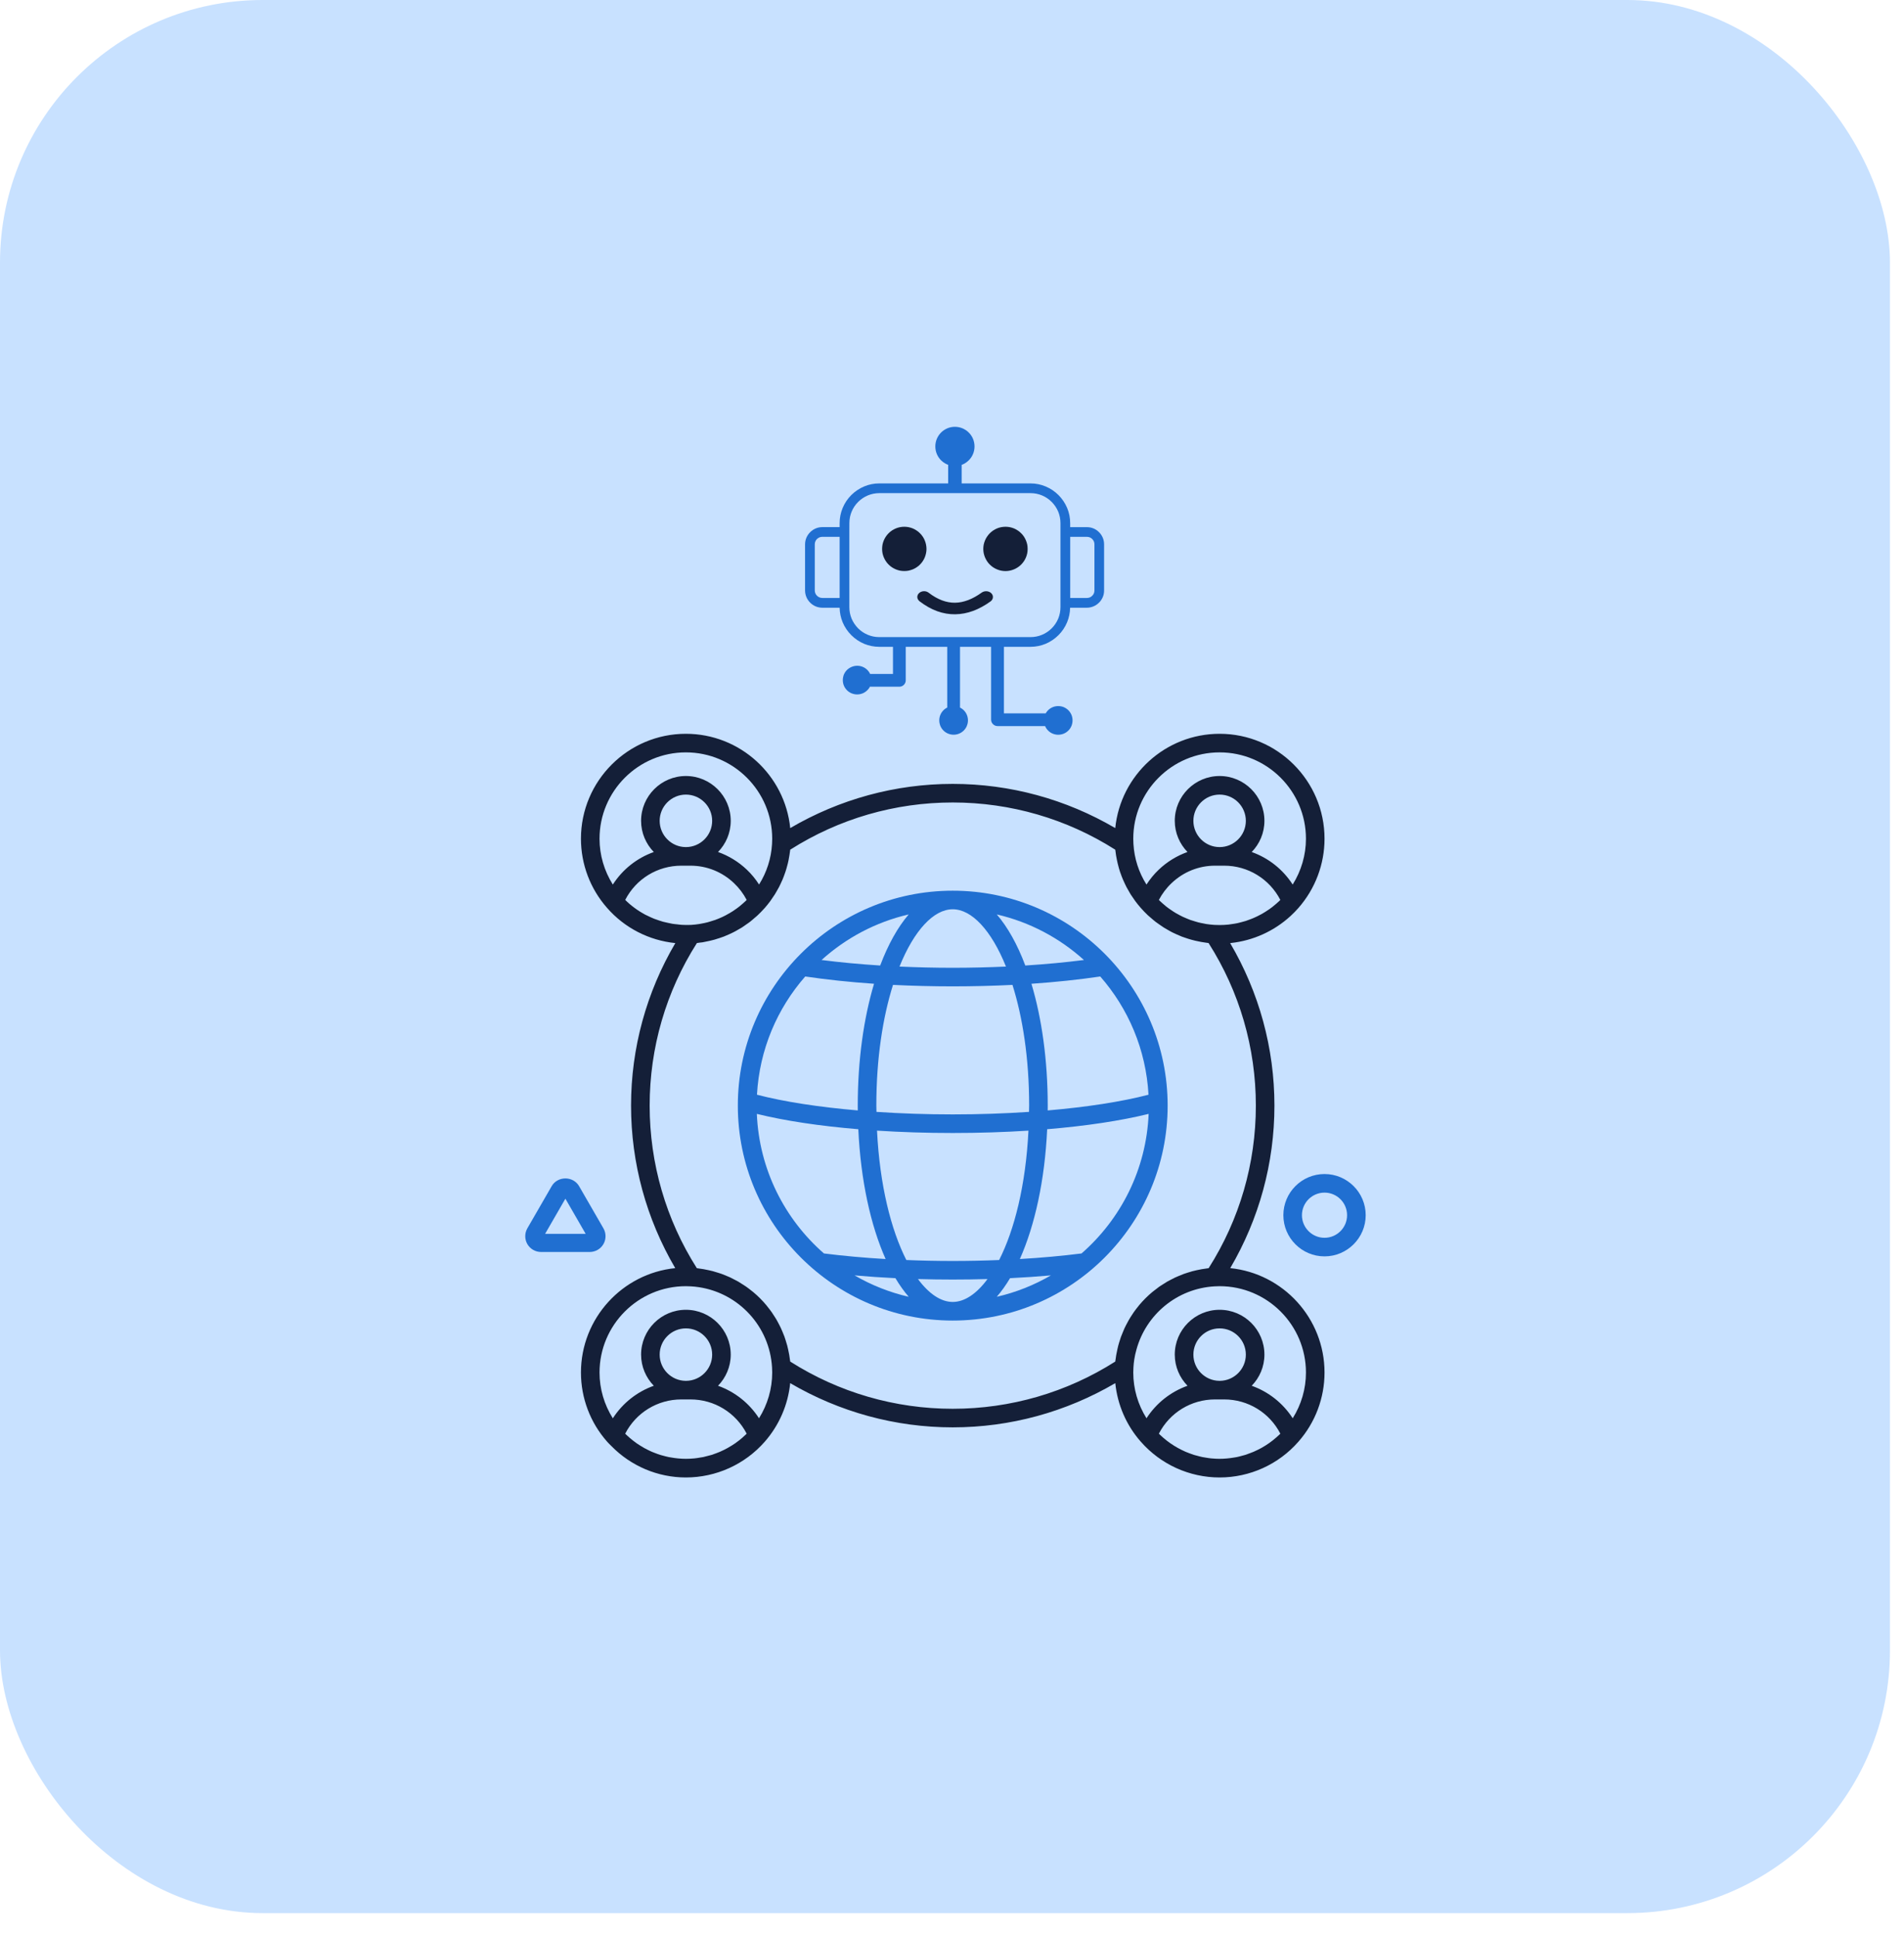<svg xmlns="http://www.w3.org/2000/svg" width="58" height="59" viewBox="0 0 58 59">
  <g fill="none" fill-rule="evenodd">
    <rect width="57.572" height="58.27" fill="#C8E1FF" rx="8"/>
    <g fill-rule="nonzero" transform="translate(16 13)">
      <g transform="translate(0 9.35)">
        <path fill="#206FD1" d="M24.348 15.917C23.656 15.917 23.094 15.354 23.094 14.663 23.094 13.971 23.656 13.409 24.348 13.409 25.039 13.409 25.602 13.971 25.602 14.663 25.602 15.354 25.039 15.917 24.348 15.917zM24.348 13.975C23.968 13.975 23.66 14.284 23.66 14.663 23.66 15.042 23.968 15.351 24.348 15.351 24.727 15.351 25.035 15.042 25.035 14.663 25.035 14.284 24.727 13.975 24.348 13.975zM1.966 15.783L.48 15.783C.309 15.783.15 15.691.064 15.543-.021 15.395-.021 15.211.064 15.063L.807 13.776C.89 13.632 1.049 13.543 1.223 13.543 1.397 13.543 1.556 13.632 1.639 13.776L2.382 15.063C2.467 15.211 2.467 15.395 2.382 15.543 2.296 15.691 2.137 15.783 1.966 15.783zM.605 15.231L1.841 15.231 1.223 14.16.605 15.231z"/>
        <g transform="translate(1.697)">
          <path fill="#141F38" d="M19.779,16.275 C20.658,14.776 21.125,13.077 21.125,11.325 C21.125,9.573 20.657,7.873 19.776,6.375 C19.783,6.374 19.79,6.374 19.797,6.373 C20.475,6.3 21.113,6.012 21.616,5.55 C21.7,5.473 21.78,5.391 21.856,5.305 C22.369,4.72 22.651,3.971 22.651,3.196 C22.651,1.434 21.217,0 19.455,0 C17.802,0 16.438,1.261 16.276,2.872 C14.776,1.993 13.076,1.526 11.325,1.526 C9.575,1.526 7.875,1.993 6.375,2.872 C6.213,1.261 4.849,0 3.196,0 C1.434,0 5.47924098e-16,1.434 5.47924098e-16,3.196 C5.47924098e-16,3.973 0.283,4.722 0.798,5.305 C1.331,5.915 2.075,6.294 2.875,6.375 C1.994,7.873 1.526,9.573 1.526,11.325 C1.526,13.077 1.993,14.776 2.872,16.275 C1.262,16.438 5.47924098e-16,17.802 5.47924098e-16,19.455 C5.47924098e-16,20.231 0.283,20.979 0.795,21.558 C0.796,21.559 0.796,21.56 0.797,21.561 C0.839,21.609 0.886,21.653 0.931,21.698 C1.526,22.304 2.34,22.651 3.196,22.651 C4.117,22.651 4.993,22.254 5.599,21.562 C6.039,21.06 6.308,20.436 6.374,19.778 C7.874,20.657 9.574,21.125 11.325,21.125 C13.077,21.125 14.777,20.657 16.277,19.778 C16.344,20.437 16.613,21.061 17.054,21.561 C17.661,22.254 18.536,22.651 19.455,22.651 C20.375,22.651 21.25,22.254 21.855,21.562 C22.368,20.98 22.651,20.231 22.651,19.455 C22.651,17.802 21.389,16.438 19.779,16.275 Z M19.047,5.794 C19.019,5.789 18.992,5.783 18.964,5.777 C18.91,5.767 18.856,5.757 18.803,5.743 C18.771,5.735 18.739,5.725 18.708,5.715 C18.66,5.701 18.612,5.687 18.566,5.671 C18.533,5.659 18.501,5.645 18.469,5.632 C18.425,5.614 18.381,5.596 18.338,5.576 C18.306,5.561 18.274,5.544 18.243,5.528 C18.201,5.506 18.159,5.484 18.119,5.46 C18.088,5.442 18.058,5.423 18.028,5.403 C17.988,5.377 17.949,5.35 17.91,5.322 C17.882,5.301 17.854,5.28 17.826,5.259 C17.788,5.228 17.751,5.196 17.714,5.163 C17.688,5.14 17.663,5.118 17.638,5.094 C17.627,5.084 17.616,5.072 17.605,5.06 C17.704,4.872 17.834,4.698 17.991,4.55 C18.351,4.206 18.821,4.017 19.316,4.017 L19.594,4.017 C20.321,4.017 20.974,4.421 21.305,5.06 C21.291,5.073 21.279,5.086 21.266,5.099 C21.237,5.127 21.208,5.152 21.178,5.178 C21.14,5.211 21.101,5.244 21.061,5.275 C21.03,5.299 20.998,5.322 20.966,5.345 C20.925,5.374 20.882,5.401 20.839,5.428 C20.806,5.449 20.773,5.469 20.739,5.488 C20.695,5.512 20.649,5.536 20.604,5.558 C20.57,5.574 20.535,5.591 20.5,5.606 C20.453,5.627 20.404,5.645 20.355,5.663 C20.32,5.676 20.286,5.689 20.25,5.701 C20.198,5.717 20.146,5.73 20.093,5.744 C20.059,5.752 20.026,5.762 19.992,5.769 C19.933,5.781 19.874,5.79 19.814,5.798 C19.785,5.802 19.756,5.808 19.726,5.811 C19.636,5.82 19.546,5.825 19.455,5.825 C19.401,5.825 19.347,5.823 19.297,5.821 C19.213,5.816 19.13,5.806 19.047,5.794 Z M19.455,3.451 C19.014,3.451 18.656,3.092 18.656,2.651 C18.656,2.211 19.014,1.852 19.455,1.852 C19.896,1.852 20.254,2.211 20.254,2.651 C20.254,3.092 19.896,3.451 19.455,3.451 Z M19.455,0.566 C20.905,0.566 22.085,1.746 22.085,3.196 C22.085,3.692 21.942,4.175 21.681,4.592 C21.382,4.128 20.944,3.783 20.433,3.601 C20.672,3.355 20.82,3.021 20.82,2.651 C20.82,1.899 20.208,1.286 19.455,1.286 C18.702,1.286 18.089,1.899 18.089,2.651 C18.089,3.02 18.238,3.354 18.476,3.6 C18.153,3.716 17.855,3.897 17.601,4.139 C17.458,4.274 17.334,4.428 17.227,4.592 C16.992,4.22 16.856,3.799 16.83,3.354 C16.828,3.303 16.825,3.249 16.825,3.196 C16.825,1.746 18.005,0.566 19.455,0.566 Z M3.196,0.566 C4.646,0.566 5.826,1.746 5.826,3.196 C5.826,3.25 5.823,3.304 5.821,3.352 C5.796,3.796 5.66,4.217 5.426,4.591 C5.32,4.427 5.196,4.274 5.054,4.14 C4.799,3.897 4.5,3.716 4.176,3.6 C4.415,3.354 4.563,3.02 4.563,2.651 C4.563,1.899 3.95,1.286 3.197,1.286 C2.444,1.286 1.832,1.899 1.832,2.651 C1.832,3.021 1.981,3.355 2.219,3.601 C1.708,3.783 1.27,4.128 0.971,4.592 C0.709,4.176 0.566,3.693 0.566,3.196 C0.566,1.746 1.746,0.566 3.196,0.566 Z M2.924,5.803 C2.878,5.798 2.833,5.795 2.787,5.787 C2.74,5.779 2.694,5.768 2.647,5.758 C2.599,5.748 2.551,5.738 2.503,5.725 C2.462,5.714 2.423,5.7 2.382,5.687 C2.33,5.67 2.277,5.652 2.225,5.632 C2.191,5.618 2.158,5.603 2.124,5.588 C2.068,5.563 2.013,5.537 1.958,5.509 C1.929,5.493 1.901,5.477 1.872,5.46 C1.816,5.428 1.762,5.394 1.709,5.358 C1.682,5.34 1.655,5.321 1.63,5.301 C1.579,5.264 1.529,5.224 1.481,5.183 C1.454,5.159 1.427,5.136 1.401,5.111 C1.383,5.094 1.366,5.076 1.349,5.059 C1.677,4.421 2.33,4.017 3.06,4.017 L3.335,4.017 C3.832,4.017 4.303,4.206 4.664,4.551 C4.819,4.698 4.95,4.872 5.048,5.06 C5.038,5.071 5.027,5.083 5.017,5.093 C4.991,5.118 4.965,5.141 4.938,5.164 C4.902,5.197 4.865,5.228 4.828,5.258 C4.8,5.28 4.771,5.301 4.743,5.322 C4.704,5.35 4.664,5.378 4.624,5.404 C4.595,5.423 4.566,5.441 4.536,5.458 C4.494,5.484 4.451,5.507 4.407,5.53 C4.378,5.545 4.349,5.56 4.319,5.574 C4.272,5.597 4.224,5.616 4.176,5.636 C4.147,5.647 4.12,5.659 4.091,5.669 C4.038,5.688 3.983,5.705 3.929,5.72 C3.904,5.727 3.879,5.736 3.854,5.742 C3.791,5.759 3.726,5.771 3.661,5.783 C3.643,5.786 3.626,5.79 3.609,5.793 C3.526,5.806 3.441,5.816 3.356,5.821 C3.262,5.825 3.167,5.824 3.073,5.819 C3.023,5.816 2.973,5.809 2.924,5.803 Z M3.197,3.451 C2.757,3.451 2.398,3.092 2.398,2.651 C2.398,2.211 2.757,1.852 3.197,1.852 C3.638,1.852 3.997,2.211 3.997,2.651 C3.997,3.092 3.638,3.451 3.197,3.451 Z M3.203,19.708 L3.192,19.708 C2.754,19.705 2.398,19.348 2.398,18.909 C2.398,18.468 2.757,18.11 3.197,18.11 C3.638,18.11 3.997,18.468 3.997,18.909 C3.997,19.348 3.641,19.705 3.203,19.708 Z M3.06,20.274 L3.192,20.274 C3.194,20.274 3.195,20.274 3.197,20.274 C3.199,20.274 3.201,20.274 3.203,20.274 L3.335,20.274 C4.064,20.274 4.718,20.678 5.048,21.317 C5.038,21.327 5.029,21.337 5.019,21.346 C4.982,21.382 4.945,21.415 4.906,21.449 C4.876,21.474 4.847,21.499 4.816,21.523 C4.777,21.554 4.737,21.583 4.696,21.612 C4.664,21.634 4.631,21.655 4.598,21.676 C4.556,21.703 4.514,21.728 4.47,21.752 C4.436,21.771 4.402,21.788 4.368,21.806 C4.323,21.828 4.278,21.85 4.231,21.87 C4.197,21.884 4.162,21.897 4.127,21.911 C4.079,21.929 4.031,21.947 3.982,21.963 C3.948,21.973 3.913,21.981 3.879,21.99 C3.827,22.004 3.775,22.019 3.723,22.03 C3.693,22.036 3.663,22.039 3.633,22.044 C3.574,22.054 3.516,22.065 3.457,22.07 C3.452,22.071 3.447,22.071 3.443,22.071 C3.361,22.079 3.279,22.083 3.197,22.083 C3.043,22.083 2.891,22.068 2.741,22.041 C2.719,22.037 2.696,22.035 2.674,22.03 C2.615,22.018 2.556,22.002 2.498,21.986 C2.471,21.979 2.444,21.972 2.417,21.964 C2.362,21.947 2.309,21.927 2.255,21.906 C2.226,21.895 2.197,21.884 2.168,21.872 C2.118,21.851 2.069,21.827 2.02,21.802 C1.989,21.786 1.958,21.771 1.928,21.754 C1.883,21.729 1.839,21.703 1.796,21.675 C1.763,21.654 1.73,21.633 1.698,21.611 C1.659,21.583 1.621,21.555 1.583,21.525 C1.548,21.498 1.514,21.47 1.48,21.44 C1.448,21.412 1.416,21.384 1.385,21.354 C1.372,21.342 1.361,21.329 1.348,21.317 C1.677,20.678 2.331,20.274 3.06,20.274 Z M5.424,20.848 C5.125,20.385 4.687,20.041 4.176,19.858 C4.414,19.612 4.563,19.278 4.563,18.909 C4.563,18.156 3.95,17.544 3.197,17.544 C2.444,17.544 1.832,18.156 1.832,18.909 C1.832,19.278 1.981,19.612 2.219,19.858 C1.708,20.041 1.27,20.386 0.971,20.849 C0.709,20.434 0.566,19.952 0.566,19.455 C0.566,18.005 1.746,16.825 3.196,16.825 C3.25,16.825 3.303,16.827 3.351,16.83 C3.434,16.835 3.517,16.843 3.597,16.856 C4.81,17.041 5.747,18.051 5.821,19.297 C5.823,19.348 5.826,19.401 5.826,19.455 C5.826,19.951 5.684,20.433 5.424,20.848 Z M6.375,19.121 C6.372,19.092 6.366,19.064 6.362,19.035 C6.357,18.994 6.351,18.953 6.344,18.912 C6.334,18.857 6.323,18.804 6.311,18.75 C6.302,18.71 6.293,18.67 6.283,18.631 C6.269,18.578 6.253,18.526 6.236,18.475 C6.224,18.436 6.212,18.397 6.198,18.359 C6.179,18.308 6.158,18.258 6.137,18.208 C6.122,18.172 6.107,18.136 6.09,18.1 C6.067,18.049 6.04,18.001 6.015,17.952 C5.997,17.919 5.98,17.885 5.961,17.852 C5.932,17.801 5.899,17.753 5.867,17.703 C5.849,17.675 5.832,17.646 5.812,17.619 C5.773,17.563 5.73,17.509 5.688,17.456 C5.673,17.438 5.659,17.418 5.644,17.4 C5.524,17.257 5.392,17.125 5.25,17.006 C5.236,16.994 5.221,16.984 5.208,16.973 C5.149,16.926 5.09,16.88 5.029,16.837 C5.007,16.822 4.984,16.808 4.962,16.793 C4.907,16.757 4.852,16.721 4.794,16.687 C4.767,16.672 4.74,16.659 4.713,16.644 C4.658,16.614 4.603,16.585 4.546,16.558 C4.516,16.545 4.485,16.532 4.454,16.519 C4.399,16.495 4.343,16.472 4.286,16.451 C4.252,16.439 4.218,16.429 4.184,16.418 C4.128,16.4 4.072,16.382 4.015,16.367 C3.978,16.357 3.941,16.349 3.904,16.341 C3.849,16.328 3.793,16.317 3.736,16.307 C3.696,16.3 3.655,16.294 3.614,16.289 C3.585,16.285 3.558,16.279 3.53,16.276 C2.589,14.796 2.093,13.087 2.093,11.325 C2.093,9.562 2.59,7.853 3.532,6.374 C3.564,6.371 3.594,6.364 3.625,6.36 C3.651,6.357 3.679,6.356 3.705,6.351 C3.725,6.348 3.745,6.343 3.764,6.339 C3.82,6.329 3.874,6.317 3.928,6.305 C3.974,6.294 4.019,6.284 4.064,6.271 C4.118,6.256 4.17,6.238 4.223,6.221 C4.267,6.206 4.311,6.192 4.355,6.175 C4.406,6.155 4.456,6.132 4.507,6.11 C4.549,6.09 4.592,6.072 4.633,6.051 C4.683,6.027 4.731,5.999 4.779,5.971 C4.819,5.948 4.86,5.927 4.899,5.902 C4.947,5.872 4.992,5.838 5.039,5.805 C5.076,5.779 5.114,5.755 5.149,5.727 C5.198,5.689 5.244,5.648 5.29,5.608 C5.321,5.581 5.354,5.556 5.383,5.527 C5.452,5.464 5.517,5.395 5.58,5.325 C5.586,5.318 5.593,5.312 5.599,5.305 L5.599,5.305 C5.599,5.305 5.6,5.305 5.6,5.304 C5.657,5.239 5.711,5.171 5.763,5.102 C5.78,5.078 5.796,5.053 5.813,5.029 C5.845,4.983 5.878,4.937 5.907,4.89 C5.925,4.861 5.942,4.831 5.959,4.801 C5.985,4.757 6.011,4.713 6.034,4.668 C6.05,4.637 6.065,4.604 6.08,4.573 C6.102,4.528 6.123,4.483 6.142,4.437 C6.156,4.405 6.168,4.371 6.181,4.338 C6.198,4.292 6.216,4.246 6.231,4.198 C6.242,4.165 6.252,4.131 6.262,4.098 C6.276,4.05 6.289,4.001 6.301,3.952 C6.309,3.918 6.317,3.885 6.324,3.851 C6.334,3.8 6.343,3.75 6.351,3.699 C6.356,3.665 6.361,3.631 6.366,3.597 C6.368,3.574 6.373,3.552 6.375,3.53 C7.855,2.589 9.564,2.092 11.325,2.092 C13.087,2.092 14.796,2.589 16.276,3.53 C16.278,3.552 16.283,3.575 16.286,3.598 C16.29,3.633 16.295,3.668 16.3,3.702 C16.308,3.752 16.317,3.802 16.328,3.851 C16.335,3.886 16.342,3.92 16.351,3.954 C16.362,4.003 16.376,4.051 16.389,4.099 C16.4,4.133 16.409,4.167 16.42,4.2 C16.436,4.247 16.454,4.294 16.471,4.341 C16.484,4.373 16.496,4.406 16.51,4.438 C16.529,4.485 16.551,4.531 16.573,4.576 C16.588,4.607 16.602,4.638 16.618,4.668 C16.643,4.715 16.669,4.761 16.696,4.806 C16.713,4.834 16.728,4.863 16.745,4.891 C16.776,4.939 16.81,4.987 16.843,5.034 C16.859,5.057 16.874,5.081 16.891,5.103 C16.943,5.172 16.997,5.24 17.055,5.305 C17.124,5.384 17.196,5.458 17.271,5.529 C17.297,5.553 17.325,5.574 17.351,5.598 C17.402,5.642 17.452,5.687 17.506,5.728 C17.538,5.753 17.572,5.775 17.604,5.798 C17.655,5.834 17.705,5.87 17.757,5.903 C17.792,5.925 17.828,5.945 17.864,5.965 C17.917,5.996 17.969,6.026 18.023,6.053 C18.06,6.072 18.098,6.088 18.135,6.105 C18.191,6.13 18.246,6.155 18.303,6.177 C18.341,6.191 18.38,6.204 18.419,6.217 C18.477,6.237 18.535,6.256 18.595,6.272 C18.634,6.284 18.675,6.293 18.715,6.303 C18.774,6.317 18.834,6.329 18.894,6.34 C18.937,6.348 18.98,6.354 19.023,6.36 C19.055,6.364 19.087,6.371 19.119,6.374 C20.061,7.853 20.559,9.562 20.559,11.325 C20.559,13.087 20.062,14.796 19.121,16.276 C19.094,16.279 19.068,16.285 19.041,16.288 C18.996,16.294 18.951,16.3 18.907,16.308 C18.856,16.317 18.806,16.327 18.757,16.338 C18.713,16.348 18.67,16.358 18.627,16.369 C18.578,16.382 18.529,16.397 18.481,16.413 C18.439,16.426 18.398,16.439 18.357,16.454 C18.309,16.472 18.261,16.492 18.214,16.512 C18.175,16.528 18.136,16.544 18.098,16.562 C18.05,16.584 18.004,16.609 17.957,16.634 C17.922,16.652 17.886,16.67 17.852,16.69 C17.802,16.719 17.755,16.75 17.708,16.781 C17.678,16.801 17.648,16.819 17.618,16.839 C17.564,16.878 17.511,16.919 17.459,16.961 C17.44,16.977 17.419,16.991 17.4,17.007 C17.257,17.127 17.125,17.259 17.005,17.402 C16.995,17.413 16.987,17.426 16.977,17.438 C16.928,17.498 16.881,17.559 16.836,17.623 C16.823,17.642 16.81,17.663 16.797,17.683 C16.759,17.74 16.721,17.798 16.687,17.858 C16.673,17.883 16.661,17.908 16.647,17.932 C16.616,17.99 16.585,18.048 16.557,18.108 C16.545,18.135 16.534,18.163 16.522,18.191 C16.496,18.249 16.472,18.308 16.45,18.368 C16.439,18.399 16.429,18.43 16.42,18.461 C16.4,18.52 16.382,18.579 16.366,18.64 C16.357,18.673 16.35,18.708 16.342,18.742 C16.328,18.8 16.316,18.859 16.306,18.919 C16.3,18.957 16.294,18.995 16.289,19.033 C16.285,19.062 16.279,19.091 16.276,19.121 C14.796,20.062 13.087,20.559 11.325,20.559 C9.564,20.559 7.855,20.062 6.375,19.121 Z M19.46,19.708 L19.45,19.708 C19.011,19.705 18.656,19.348 18.656,18.909 C18.656,18.468 19.014,18.11 19.455,18.11 C19.896,18.11 20.254,18.468 20.254,18.909 C20.254,19.348 19.899,19.705 19.46,19.708 Z M19.317,20.274 L19.45,20.274 C19.451,20.274 19.453,20.274 19.455,20.274 C19.457,20.274 19.459,20.274 19.46,20.274 L19.593,20.274 C20.322,20.274 20.976,20.678 21.305,21.317 C21.293,21.328 21.282,21.341 21.27,21.352 C21.238,21.383 21.205,21.412 21.171,21.441 C21.137,21.471 21.103,21.5 21.067,21.527 C21.032,21.555 20.995,21.582 20.958,21.608 C20.923,21.632 20.887,21.656 20.851,21.679 C20.811,21.704 20.771,21.728 20.73,21.751 C20.694,21.771 20.658,21.789 20.622,21.807 C20.578,21.829 20.534,21.85 20.489,21.869 C20.455,21.884 20.42,21.897 20.384,21.91 C20.336,21.929 20.288,21.947 20.238,21.963 C20.206,21.973 20.173,21.98 20.141,21.989 C20.087,22.004 20.034,22.019 19.979,22.03 C19.953,22.035 19.926,22.038 19.9,22.043 C19.754,22.068 19.605,22.083 19.454,22.083 C19.373,22.083 19.292,22.079 19.212,22.071 C19.206,22.071 19.2,22.071 19.194,22.07 C19.137,22.065 19.08,22.054 19.024,22.045 C18.992,22.04 18.959,22.036 18.928,22.029 C18.878,22.019 18.829,22.005 18.78,21.992 C18.742,21.982 18.705,21.973 18.668,21.962 C18.623,21.947 18.578,21.93 18.534,21.914 C18.495,21.899 18.455,21.884 18.417,21.868 C18.375,21.85 18.335,21.83 18.294,21.81 C18.254,21.79 18.215,21.77 18.176,21.748 C18.138,21.727 18.101,21.705 18.064,21.682 C18.025,21.657 17.986,21.632 17.948,21.605 C17.913,21.581 17.879,21.555 17.845,21.529 C17.808,21.5 17.772,21.47 17.736,21.439 C17.704,21.411 17.672,21.383 17.641,21.353 C17.629,21.341 17.617,21.329 17.605,21.317 C17.934,20.678 18.588,20.274 19.317,20.274 Z M21.682,20.848 C21.383,20.385 20.945,20.041 20.433,19.858 C20.672,19.612 20.82,19.278 20.82,18.909 C20.82,18.156 20.208,17.544 19.455,17.544 C18.702,17.544 18.089,18.156 18.089,18.909 C18.089,19.278 18.238,19.612 18.477,19.858 C17.965,20.041 17.527,20.385 17.228,20.848 C16.967,20.433 16.825,19.952 16.825,19.455 C16.825,19.401 16.828,19.347 16.83,19.3 C16.835,19.216 16.843,19.134 16.856,19.054 C16.871,18.954 16.893,18.857 16.92,18.762 C17.21,17.693 18.154,16.897 19.299,16.83 C19.35,16.827 19.402,16.825 19.455,16.825 C20.905,16.825 22.085,18.005 22.085,19.455 C22.085,19.951 21.943,20.433 21.682,20.848 Z"/>
          <path fill="#206FD1" d="M11.325,4.779 C7.716,4.779 4.779,7.715 4.779,11.325 C4.779,14.935 7.716,17.872 11.325,17.872 C14.936,17.872 17.872,14.935 17.872,11.325 C17.872,7.715 14.936,4.779 11.325,4.779 Z M11.325,17.305 C10.966,17.305 10.6,17.058 10.266,16.608 C10.616,16.618 10.97,16.623 11.325,16.623 C11.681,16.623 12.035,16.618 12.385,16.608 C12.051,17.058 11.685,17.305 11.325,17.305 Z M13.071,16.581 C13.497,16.56 13.913,16.532 14.316,16.496 C13.808,16.791 13.255,17.013 12.667,17.148 C12.809,16.983 12.945,16.794 13.071,16.581 Z M9.984,17.148 C9.396,17.013 8.843,16.791 8.335,16.496 C8.738,16.532 9.154,16.56 9.58,16.581 C9.706,16.794 9.842,16.983 9.984,17.148 Z M11.325,16.057 C10.848,16.057 10.376,16.047 9.912,16.028 C9.448,15.114 9.101,13.751 9.019,12.087 C9.755,12.134 10.529,12.159 11.325,12.159 C12.122,12.159 12.896,12.134 13.632,12.087 C13.55,13.751 13.203,15.114 12.739,16.028 C12.276,16.047 11.803,16.057 11.325,16.057 Z M11.325,11.593 C10.529,11.593 9.747,11.566 9.002,11.516 C9.002,11.452 8.998,11.39 8.998,11.325 C8.998,9.879 9.197,8.629 9.506,7.648 C10.096,7.677 10.705,7.693 11.325,7.693 C11.946,7.693 12.555,7.677 13.145,7.648 C13.454,8.629 13.653,9.879 13.653,11.325 C13.653,11.39 13.65,11.452 13.649,11.516 C12.904,11.566 12.122,11.593 11.325,11.593 Z M6.832,7.392 C7.482,7.488 8.186,7.563 8.928,7.614 C8.614,8.662 8.432,9.937 8.432,11.325 C8.432,11.375 8.433,11.423 8.433,11.472 C7.245,11.37 6.183,11.207 5.362,10.993 C5.438,9.617 5.978,8.366 6.832,7.392 Z M12.947,7.09 C12.42,7.113 11.878,7.127 11.325,7.127 C10.773,7.127 10.232,7.113 9.704,7.09 C10.149,5.985 10.747,5.345 11.325,5.345 C11.904,5.345 12.502,5.985 12.947,7.09 Z M12.667,5.502 C13.673,5.734 14.581,6.221 15.322,6.89 C14.76,6.962 14.161,7.018 13.536,7.058 C13.296,6.419 13.001,5.89 12.667,5.502 Z M9.115,7.058 C8.491,7.018 7.891,6.962 7.329,6.89 C8.071,6.221 8.978,5.734 9.984,5.502 C9.65,5.89 9.356,6.419 9.115,7.058 Z M13.723,7.614 C14.465,7.563 15.169,7.488 15.819,7.392 C16.673,8.366 17.213,9.617 17.289,10.993 C16.468,11.207 15.406,11.37 14.218,11.472 C14.218,11.423 14.219,11.375 14.219,11.325 C14.219,9.937 14.037,8.662 13.723,7.614 Z M5.358,11.577 C6.21,11.787 7.269,11.946 8.449,12.044 C8.521,13.598 8.824,14.974 9.281,15.998 C8.623,15.96 7.991,15.902 7.402,15.828 C6.204,14.782 5.429,13.27 5.358,11.577 Z M15.249,15.828 C14.66,15.902 14.028,15.96 13.37,15.998 C13.827,14.974 14.13,13.598 14.202,12.044 C15.382,11.946 16.441,11.787 17.293,11.577 C17.222,13.27 16.447,14.782 15.249,15.828 Z"/>
        </g>
      </g>
      <g transform="translate(8.524)">
        <path fill="#206FD1" d="M0.526,3.055 L1.053,3.055 L1.053,2.933 C1.053,2.769 1.086,2.614 1.145,2.472 C1.207,2.324 1.296,2.191 1.408,2.079 C1.52,1.968 1.653,1.878 1.801,1.816 C1.943,1.756 2.098,1.724 2.262,1.724 L4.359,1.724 L4.359,1.713 L4.359,1.158 C4.325,1.146 4.293,1.13 4.262,1.112 C4.218,1.086 4.178,1.055 4.142,1.02 C4.088,0.965 4.043,0.899 4.013,0.826 C3.984,0.756 3.968,0.678 3.968,0.598 C3.968,0.517 3.984,0.44 4.013,0.369 C4.043,0.296 4.088,0.23 4.142,0.175 C4.197,0.12 4.263,0.076 4.336,0.045 C4.407,0.015 4.484,0 4.565,0 C4.645,0 4.723,0.016 4.793,0.045 C4.866,0.076 4.933,0.12 4.987,0.175 C5.042,0.23 5.087,0.295 5.117,0.369 C5.146,0.44 5.162,0.518 5.162,0.598 C5.162,0.679 5.146,0.756 5.117,0.826 C5.087,0.899 5.042,0.966 4.987,1.02 L4.984,1.023 C4.949,1.057 4.91,1.088 4.868,1.113 C4.836,1.131 4.804,1.147 4.77,1.159 L4.77,1.714 L4.77,1.724 L6.868,1.724 C7.031,1.724 7.187,1.757 7.329,1.817 C7.477,1.879 7.609,1.968 7.721,2.08 C7.832,2.191 7.922,2.325 7.984,2.472 C8.044,2.615 8.076,2.77 8.076,2.933 L8.076,3.056 L8.584,3.056 C8.654,3.056 8.723,3.069 8.785,3.095 C8.85,3.122 8.907,3.161 8.955,3.21 L8.958,3.213 C9.006,3.261 9.044,3.317 9.07,3.381 C9.096,3.443 9.109,3.51 9.109,3.581 L9.109,4.984 C9.109,5.055 9.096,5.123 9.07,5.185 C9.043,5.249 9.004,5.307 8.955,5.355 L8.955,5.355 C8.861,5.45 8.728,5.51 8.583,5.51 L8.074,5.51 C8.072,5.666 8.039,5.816 7.982,5.954 C7.92,6.102 7.831,6.235 7.719,6.346 C7.607,6.458 7.474,6.548 7.326,6.61 C7.184,6.669 7.029,6.701 6.865,6.701 L6.058,6.701 L6.058,8.727 L7.331,8.727 C7.338,8.716 7.345,8.705 7.352,8.694 C7.367,8.672 7.384,8.652 7.403,8.633 C7.442,8.593 7.49,8.561 7.545,8.538 C7.596,8.517 7.653,8.506 7.712,8.506 C7.77,8.506 7.828,8.517 7.879,8.538 C7.933,8.561 7.98,8.593 8.021,8.633 C8.061,8.673 8.093,8.721 8.116,8.775 C8.137,8.827 8.148,8.883 8.148,8.942 C8.148,9.001 8.136,9.057 8.116,9.109 C8.093,9.164 8.061,9.212 8.021,9.251 C7.981,9.291 7.933,9.324 7.879,9.346 C7.827,9.367 7.771,9.379 7.712,9.379 C7.654,9.379 7.6,9.368 7.548,9.347 L7.545,9.346 C7.49,9.324 7.443,9.291 7.403,9.251 C7.378,9.227 7.356,9.198 7.338,9.168 C7.328,9.151 7.318,9.133 7.311,9.115 L5.863,9.115 C5.809,9.115 5.761,9.093 5.725,9.057 C5.688,9.022 5.667,8.973 5.667,8.919 L5.667,8.919 L5.667,6.701 L4.72,6.701 L4.72,8.551 C4.734,8.558 4.749,8.566 4.762,8.575 C4.788,8.591 4.813,8.612 4.834,8.632 C4.875,8.673 4.907,8.72 4.929,8.774 C4.95,8.826 4.962,8.883 4.962,8.941 C4.962,8.999 4.951,9.054 4.929,9.106 L4.929,9.109 C4.907,9.163 4.874,9.21 4.834,9.251 C4.794,9.29 4.746,9.323 4.692,9.345 C4.64,9.367 4.584,9.378 4.525,9.378 C4.466,9.378 4.41,9.366 4.358,9.345 C4.304,9.323 4.255,9.29 4.216,9.251 C4.176,9.211 4.143,9.163 4.121,9.109 C4.101,9.057 4.088,9 4.088,8.941 C4.088,8.884 4.099,8.829 4.12,8.777 L4.121,8.774 C4.143,8.72 4.176,8.673 4.216,8.632 C4.236,8.611 4.26,8.593 4.285,8.577 L4.288,8.574 C4.302,8.567 4.317,8.559 4.331,8.551 L4.331,8.551 L4.331,6.701 L3.067,6.701 L3.067,7.722 C3.067,7.776 3.045,7.824 3.01,7.859 C2.974,7.895 2.926,7.916 2.872,7.916 L1.975,7.916 C1.969,7.93 1.961,7.942 1.953,7.956 C1.937,7.979 1.92,8.001 1.899,8.021 L1.895,8.024 C1.856,8.064 1.808,8.096 1.753,8.119 C1.701,8.14 1.645,8.151 1.586,8.151 C1.529,8.151 1.474,8.14 1.422,8.119 L1.419,8.119 C1.365,8.096 1.317,8.064 1.277,8.024 C1.237,7.984 1.205,7.936 1.182,7.882 C1.161,7.83 1.15,7.774 1.15,7.715 C1.15,7.657 1.162,7.6 1.182,7.547 C1.205,7.493 1.237,7.445 1.277,7.405 C1.318,7.366 1.368,7.333 1.422,7.311 L1.422,7.311 C1.474,7.29 1.53,7.278 1.589,7.278 C1.649,7.278 1.705,7.29 1.756,7.311 C1.808,7.333 1.856,7.364 1.895,7.404 L1.898,7.406 C1.92,7.429 1.94,7.454 1.957,7.48 C1.966,7.495 1.975,7.51 1.982,7.527 L2.678,7.527 L2.678,6.701 L2.262,6.701 C2.099,6.701 1.943,6.668 1.801,6.61 C1.653,6.548 1.521,6.458 1.409,6.346 C1.297,6.235 1.207,6.101 1.145,5.954 C1.088,5.816 1.056,5.666 1.053,5.51 L0.526,5.51 C0.456,5.51 0.387,5.496 0.325,5.47 C0.26,5.443 0.203,5.404 0.155,5.355 L0.152,5.352 C0.105,5.304 0.066,5.248 0.04,5.184 C0.014,5.123 0,5.054 0,4.984 L0,3.581 C0,3.51 0.014,3.442 0.04,3.38 C0.067,3.316 0.106,3.258 0.155,3.21 L0.155,3.21 C0.203,3.162 0.261,3.122 0.325,3.095 C0.387,3.069 0.455,3.055 0.526,3.055 L0.526,3.055 L0.526,3.055 Z M1.349,5.493 C1.349,5.616 1.373,5.733 1.417,5.841 C1.464,5.952 1.532,6.053 1.616,6.138 C1.701,6.223 1.801,6.29 1.913,6.336 C2.02,6.381 2.137,6.405 2.261,6.405 L6.868,6.405 C6.991,6.405 7.109,6.381 7.216,6.336 C7.328,6.29 7.429,6.222 7.513,6.138 C7.598,6.053 7.666,5.952 7.712,5.841 C7.756,5.734 7.78,5.616 7.78,5.493 L7.78,2.933 C7.78,2.81 7.756,2.691 7.712,2.585 C7.665,2.473 7.597,2.372 7.513,2.288 C7.429,2.203 7.328,2.135 7.216,2.089 C7.109,2.045 6.992,2.02 6.868,2.02 L2.262,2.02 C2.139,2.02 2.021,2.045 1.914,2.089 C1.802,2.136 1.701,2.204 1.617,2.288 C1.532,2.372 1.464,2.473 1.418,2.585 C1.374,2.691 1.35,2.809 1.35,2.933 L1.349,3.204 L1.349,5.493 Z M1.053,3.351 L0.526,3.351 C0.495,3.351 0.465,3.357 0.438,3.368 C0.41,3.38 0.385,3.397 0.363,3.418 L0.36,3.42 C0.34,3.441 0.324,3.465 0.313,3.492 C0.302,3.519 0.296,3.549 0.296,3.58 L0.296,4.983 C0.296,5.014 0.302,5.044 0.313,5.071 C0.325,5.099 0.342,5.124 0.363,5.145 C0.405,5.187 0.462,5.213 0.525,5.213 L1.053,5.213 L1.053,3.351 L1.053,3.351 L1.053,3.351 Z M8.586,3.351 L8.077,3.351 L8.077,5.213 L8.586,5.213 C8.617,5.213 8.647,5.207 8.674,5.196 C8.702,5.184 8.727,5.167 8.748,5.145 C8.77,5.124 8.787,5.099 8.799,5.071 C8.81,5.044 8.815,5.014 8.815,4.983 L8.815,3.581 C8.815,3.549 8.809,3.52 8.799,3.493 C8.786,3.465 8.77,3.439 8.748,3.418 L8.748,3.418 C8.727,3.397 8.702,3.379 8.674,3.368 C8.647,3.358 8.617,3.351 8.586,3.351 L8.586,3.351 L8.586,3.351 Z"/>
        <path fill="#141F38" d="M1.138,2.268 C1.127,2.259 1.119,2.251 1.111,2.24 C1.086,2.211 1.073,2.176 1.072,2.142 C1.072,2.107 1.083,2.072 1.106,2.042 C1.114,2.031 1.123,2.022 1.134,2.013 C1.173,1.981 1.224,1.964 1.275,1.963 C1.325,1.962 1.375,1.977 1.416,2.008 C1.554,2.114 1.69,2.191 1.825,2.242 C1.959,2.292 2.091,2.316 2.221,2.314 C2.353,2.313 2.485,2.285 2.621,2.234 C2.759,2.182 2.896,2.104 3.036,2.004 C3.078,1.975 3.129,1.962 3.179,1.964 C3.23,1.966 3.28,1.984 3.318,2.017 C3.328,2.027 3.336,2.036 3.345,2.047 C3.367,2.078 3.378,2.114 3.375,2.149 C3.373,2.184 3.359,2.217 3.334,2.246 C3.325,2.256 3.315,2.266 3.303,2.274 C3.127,2.401 2.951,2.497 2.772,2.563 C2.592,2.629 2.411,2.664 2.227,2.666 C2.042,2.669 1.859,2.637 1.678,2.572 C1.498,2.507 1.318,2.406 1.142,2.271 L1.138,2.268 L1.138,2.268 L1.138,2.268 Z M0.676,0 C0.721,0 0.766,0.005 0.808,0.013 C0.85,0.022 0.893,0.034 0.934,0.051 C0.975,0.068 1.014,0.089 1.05,0.114 C1.086,0.137 1.119,0.164 1.149,0.194 L1.153,0.198 C1.185,0.229 1.213,0.263 1.237,0.3 L1.239,0.302 C1.263,0.338 1.283,0.376 1.3,0.418 C1.317,0.458 1.33,0.501 1.338,0.543 C1.346,0.586 1.352,0.63 1.352,0.675 C1.352,0.719 1.347,0.764 1.338,0.806 C1.33,0.849 1.317,0.891 1.3,0.933 C1.283,0.974 1.262,1.014 1.237,1.05 C1.163,1.161 1.057,1.247 0.934,1.298 C0.893,1.314 0.85,1.327 0.807,1.337 C0.764,1.345 0.72,1.349 0.676,1.349 C0.631,1.349 0.586,1.344 0.544,1.337 C0.501,1.327 0.459,1.315 0.418,1.298 C0.376,1.281 0.337,1.259 0.3,1.235 C0.262,1.21 0.228,1.182 0.198,1.151 C0.166,1.12 0.138,1.086 0.114,1.049 L0.112,1.046 C0.089,1.011 0.068,0.972 0.051,0.931 C0.034,0.891 0.021,0.848 0.012,0.805 C0.004,0.763 0,0.718 0,0.674 C0,0.63 0.005,0.585 0.012,0.543 C0.021,0.5 0.034,0.457 0.051,0.417 C0.068,0.376 0.089,0.336 0.114,0.3 C0.139,0.262 0.167,0.228 0.198,0.198 C0.229,0.166 0.263,0.138 0.3,0.114 L0.302,0.112 C0.338,0.089 0.376,0.068 0.418,0.051 C0.458,0.034 0.501,0.021 0.543,0.013 C0.587,0.005 0.631,0 0.676,0 L0.676,0 L0.676,0 Z M3.759,0 C3.804,0 3.849,0.005 3.891,0.013 C3.933,0.022 3.976,0.034 4.017,0.051 C4.058,0.068 4.097,0.089 4.133,0.114 C4.168,0.137 4.201,0.163 4.23,0.193 C4.232,0.195 4.234,0.196 4.236,0.198 C4.267,0.229 4.295,0.263 4.32,0.3 L4.321,0.302 C4.345,0.338 4.365,0.376 4.382,0.418 C4.399,0.458 4.412,0.501 4.421,0.543 C4.429,0.586 4.433,0.63 4.433,0.675 C4.433,0.719 4.429,0.764 4.421,0.806 C4.412,0.849 4.4,0.892 4.382,0.933 C4.365,0.974 4.344,1.014 4.32,1.05 C4.294,1.088 4.266,1.121 4.236,1.152 C4.204,1.183 4.171,1.211 4.133,1.236 L4.131,1.237 C4.094,1.261 4.057,1.282 4.016,1.298 C3.975,1.315 3.933,1.328 3.889,1.337 C3.846,1.346 3.802,1.35 3.758,1.35 C3.714,1.35 3.668,1.345 3.626,1.337 C3.584,1.328 3.541,1.316 3.5,1.298 C3.458,1.281 3.418,1.259 3.383,1.236 L3.379,1.233 C3.343,1.208 3.31,1.182 3.281,1.152 C3.249,1.121 3.221,1.087 3.197,1.05 L3.195,1.047 C3.172,1.011 3.151,0.973 3.134,0.932 C3.117,0.892 3.104,0.849 3.095,0.806 C3.087,0.763 3.082,0.719 3.082,0.675 C3.082,0.63 3.087,0.585 3.095,0.543 C3.104,0.501 3.117,0.458 3.134,0.418 C3.151,0.376 3.172,0.337 3.197,0.301 C3.222,0.263 3.25,0.229 3.281,0.198 C3.311,0.168 3.346,0.14 3.383,0.114 C3.42,0.09 3.459,0.069 3.5,0.051 C3.54,0.034 3.583,0.021 3.626,0.013 C3.671,0.005 3.715,0 3.759,0 L3.759,0 L3.759,0 Z" transform="translate(2.347 3.044)"/>
      </g>
    </g>
  </g>
</svg>
